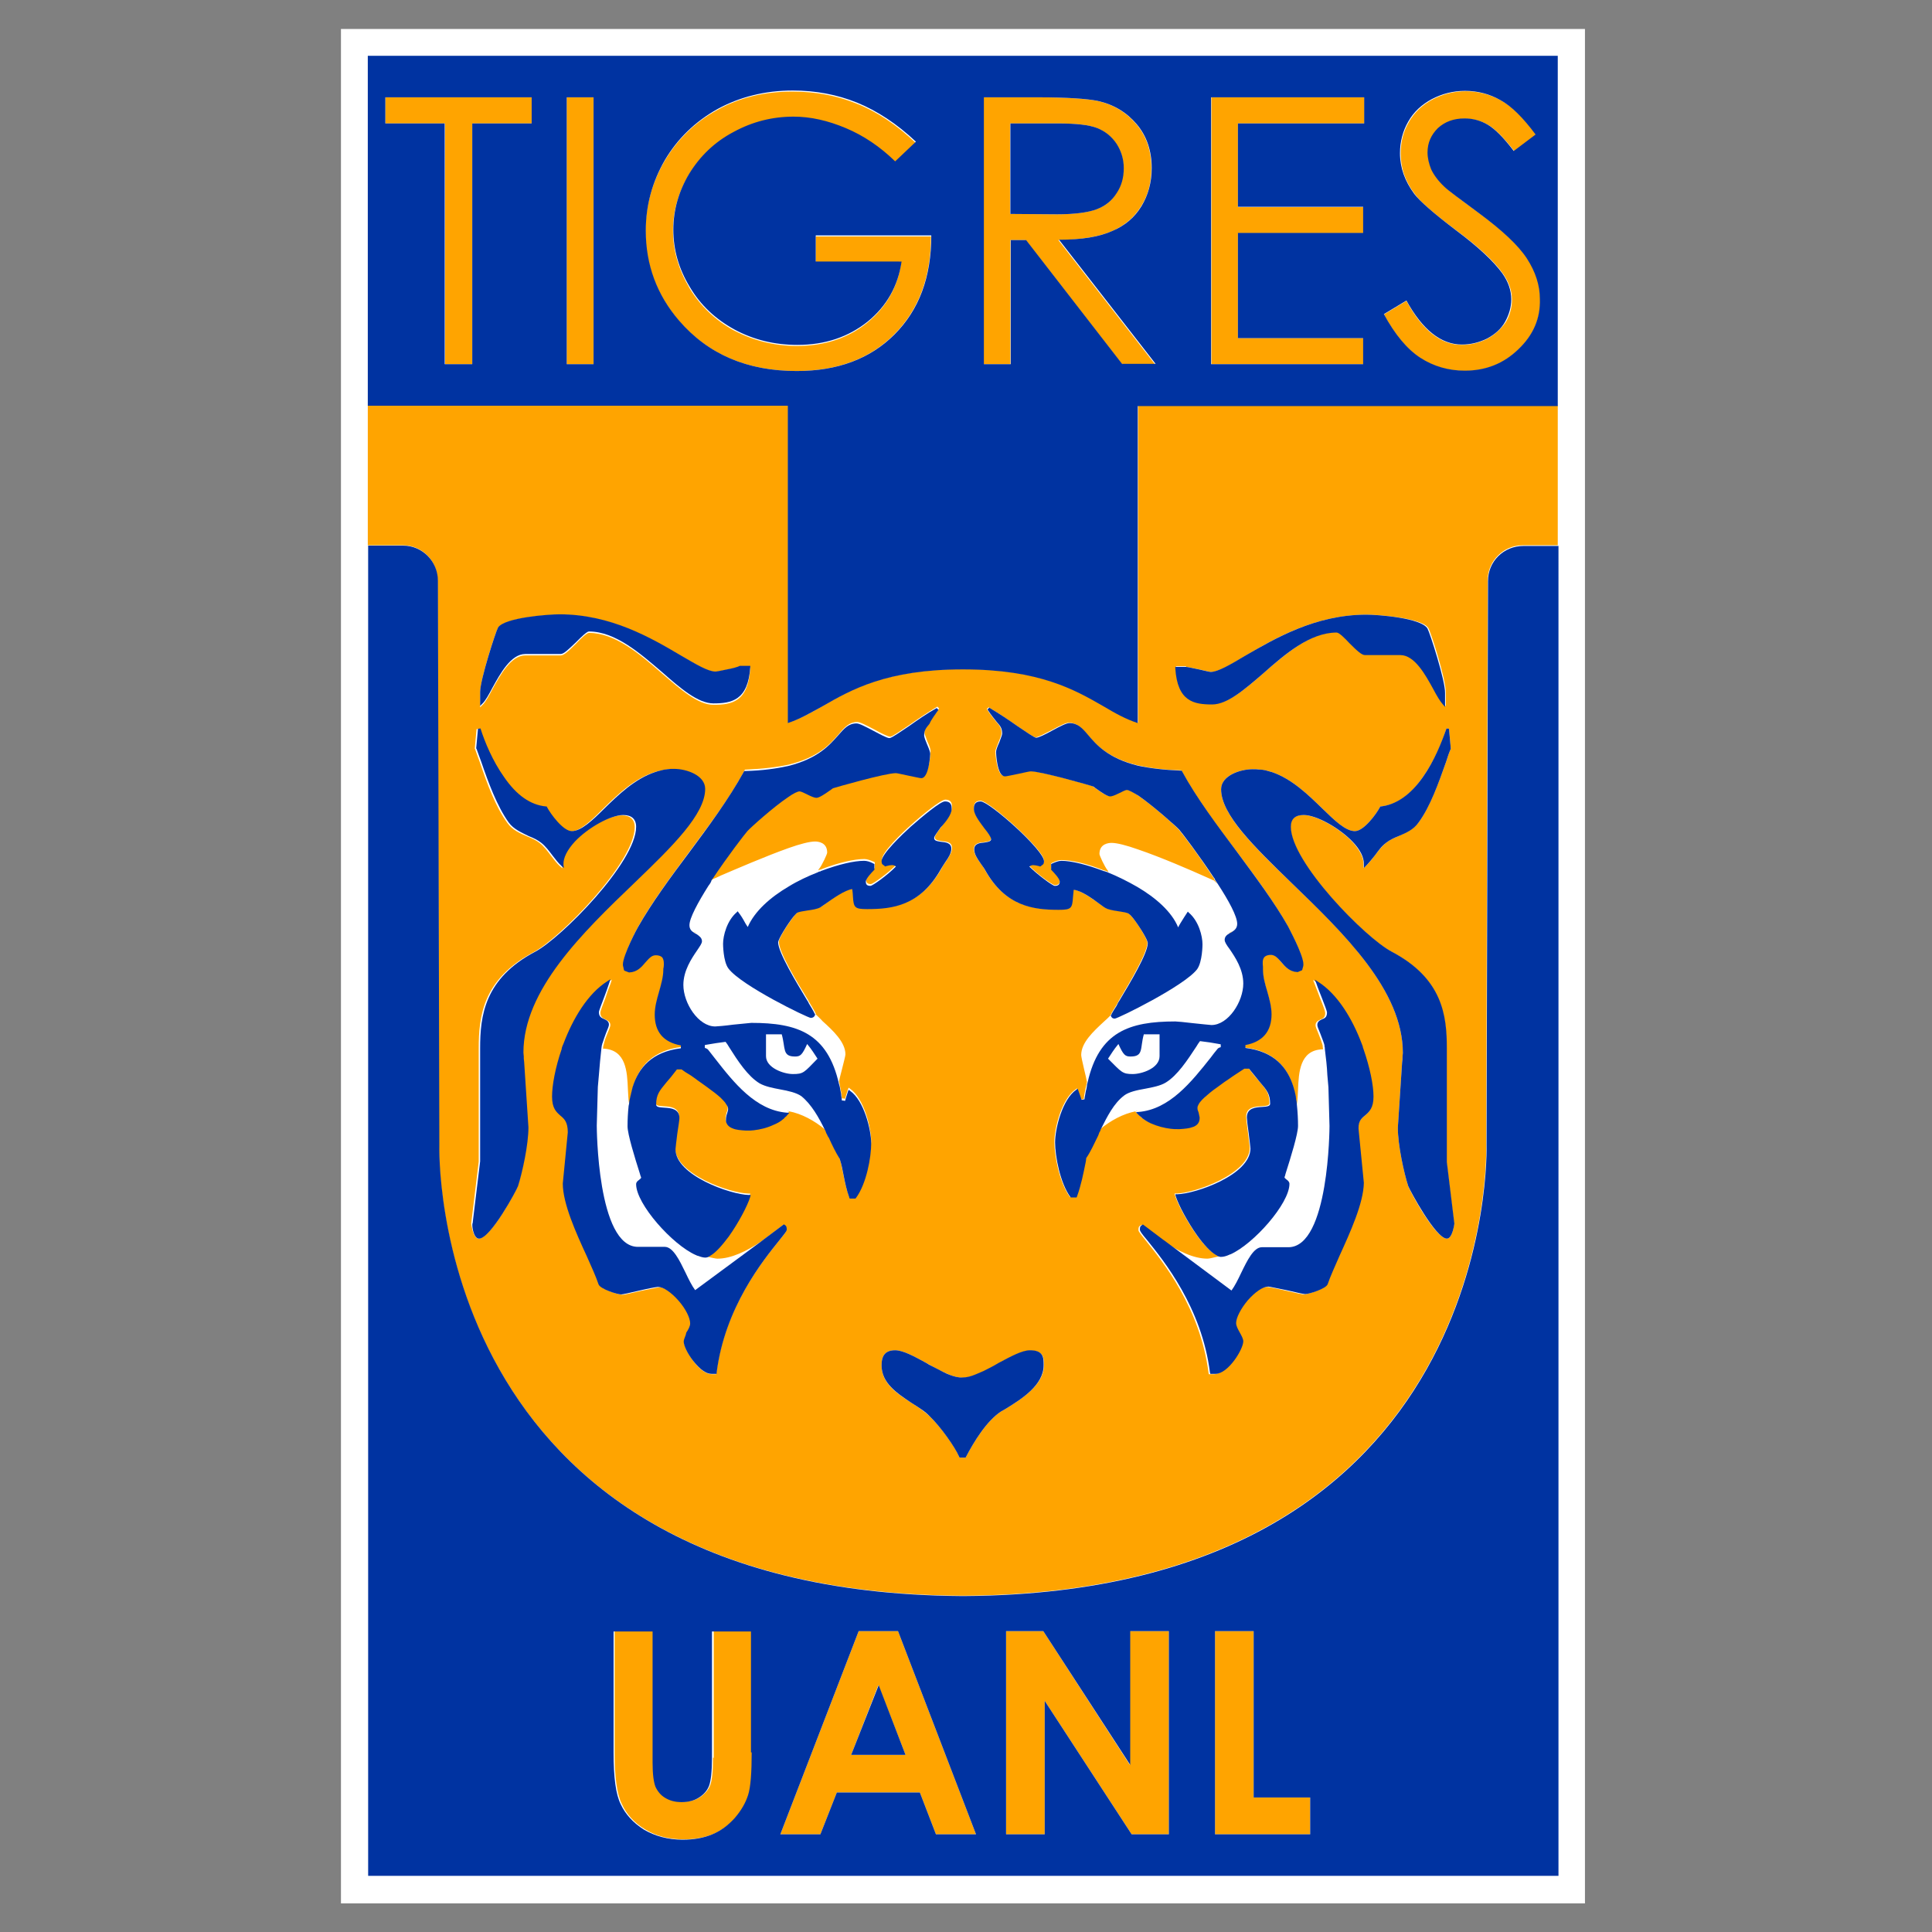 <?xml version="1.0" encoding="utf-8"?>
<!-- Generator: Adobe Illustrator 28.0.0, SVG Export Plug-In . SVG Version: 6.00 Build 0)  -->
<svg version="1.1" id="Layer_2" xmlns="http://www.w3.org/2000/svg" xmlns:xlink="http://www.w3.org/1999/xlink" x="0px" y="0px"
	 viewBox="0 0 540 540" style="enable-background:new 0 0 540 540;" xml:space="preserve">
<rect x="0" y="0" width="540" height="540" fill="#808080" stroke="none"/>
<style type="text/css">
	.st0{fill:#FFFFFF;}
	.st1{fill:#FFA400;}
	.st2{fill:#0033A1;}
</style>
<g>
	<rect x="95.3" y="8.1" class="st0" width="347.7" height="523.9"/>
	<g>
		<path class="st0" d="M224,306.1c-1.3-1-3.6-1.5-5.9-1.9c-2.1-0.4-4.2-0.8-5.8-1.7c-3.3-2-6.1-6.3-8.5-10.1c-0.3-0.5-0.6-1-1-1.5
			c-1.8,0.2-3.7,0.5-5.3,0.8l-0.5,0.1v0.8c0.5,0.1,0.8,0.3,1,0.6c0.6,0.7,1.2,1.5,1.8,2.3c5.4,6.8,11.5,14.5,20.1,15.2l0.3,0v-0.1
			l0.3,0.1c3.6,0.7,7.2,2.6,10.1,5.1C228.7,311.9,226.8,308.3,224,306.1z"/>
		<path class="st0" d="M338.6,295.4c0.6-0.8,1.2-1.5,1.8-2.3c0.2-0.3,0.6-0.5,1-0.6v-0.8l-0.5-0.1c-1.7-0.3-3.5-0.6-5.3-0.8
			c-0.4,0.5-0.7,1-1,1.5c-2.5,3.8-5.3,8.1-8.6,10.1c-1.5,0.9-3.7,1.3-5.7,1.7c-2.3,0.4-4.5,0.9-5.9,1.9c-2.8,2.2-4.7,5.8-6.6,9.6
			c2.9-2.5,6.4-4.3,10.1-5.1l0.3-0.1l0,0.1l0.2,0C327,309.9,333.2,302.2,338.6,295.4z"/>
		<path class="st0" d="M229.7,285.6c-0.6-0.6-1.3-1.3-1.9-1.9c-0.1,0.4-0.5,0.8-1.2,0.8c-0.8,0-19.4-9.1-23-13.8
			c-1.5-2-1.5-6.9-1.5-6.9c0-2.2,1-6.4,3.8-8.8l0.3-0.3l0.2,0.3c0.6,0.9,1.1,1.7,1.9,3c0.2,0.3,0.4,0.7,0.7,1.1
			c1.9-4.4,6.3-8.3,11.4-11.3c2.6-1.6,5.4-2.9,8.2-4c0-0.1,0-0.2,0.1-0.3l0.1-0.1c0.9-1.1,2.3-4.2,2.3-4.6c0-2.9-2.6-3.1-3.4-3.1
			c-1.5,0-4.2,0.7-7.3,1.8c-6.5,2.2-15,5.9-19,7.7c-1,0.4-1.7,0.8-2,0.9l-0.4,0.2c-0.2,0.2-0.6,0.5-1,1c-2.9,4.6-5.3,9-5.3,11
			c0,1.2,0.6,1.7,1.3,2.1c0.3,0.1,0.5,0.2,0.7,0.4c0.7,0.4,1.5,0.9,1.5,2c0,0.6-0.6,1.4-1.4,2.6c-1.5,2.2-3.8,5.6-3.8,9.6
			c0,5.1,4.2,11.6,8.9,11.6c0.4,0,2.8-0.3,5-0.5c2.4-0.3,4.7-0.5,5.1-0.5c12.9,0,21.3,2.9,24.5,17.1c0.1-0.6,0.4-1.9,0.9-3.8
			c0.4-1.7,0.9-3.5,0.9-3.9C236.1,291.5,232.7,288.4,229.7,285.6z"/>
		<path class="st0" d="M197.2,351c0,0-0.1,0-0.2,0c-0.7,0-1.5-0.2-2.4-0.6l-0.3-0.1l0.1,0c-6.5-2.9-16.7-14.3-16.7-19.8
			c0-0.6,0.5-1,0.8-1.2c0.4-0.3,0.5-0.4,0.6-0.7c0-0.1-0.2-0.4-0.3-0.9c-1.5-4.7-3.5-11.2-3.5-13.4c0-1.9,0.1-3.8,0.3-5.7l-0.1-0.5
			c-0.2-1.1-0.2-2.4-0.3-3.8c-0.2-4.9-0.5-11-6.7-11.3l-0.3,0c-0.4,2.4-0.6,4.9-0.7,7.4c-0.1,1.1-0.2,2.3-0.3,3.4l-0.3,10.8
			c0,0.3,0.1,33.9,11.5,33.9h7.5c2.3,0,4.1,3.7,5.8,7.2c0.9,1.9,1.8,3.7,2.7,4.9l18.7-13.8c-4.2,2.8-8.5,4.9-12.4,4.9
			C200.1,351.7,198.9,351.4,197.2,351z"/>
		<path class="st0" d="M328.4,285.6c0.4,0,2.7,0.3,5.1,0.5c2.2,0.3,4.6,0.5,5,0.5c4.7,0,8.9-6.5,8.9-11.6c0-4-2.3-7.4-3.8-9.6
			c-0.8-1.2-1.4-2-1.4-2.6c0-1,0.6-1.4,1.3-1.8c0.3-0.3,0.7-0.4,1-0.6c0.7-0.4,1.2-1,1.2-2.1c0-2-2.4-6.5-5.4-11.1
			c-0.4-0.4-0.7-0.7-0.9-0.9l-0.3-0.1c-0.3-0.1-1-0.4-2-0.9c-4-1.7-12.5-5.5-19-7.7c-3.1-1.1-5.8-1.8-7.3-1.8
			c-0.8,0-3.4,0.2-3.4,3.1c0,0.3,1.4,3.5,2.3,4.6l0.1,0.1c0,0.1,0.1,0.2,0.1,0.3c2.7,1.1,5.5,2.5,8.1,4c5.2,3,9.6,6.9,11.4,11.3
			c0.2-0.4,0.5-0.8,0.6-1.1c0.8-1.3,1.2-2.1,1.9-3l0.2-0.3l0.3,0.3c2.7,2.3,3.8,6.5,3.8,8.8c0,0,0,4.9-1.5,7
			c-3.6,4.7-22.2,13.8-23,13.8c-0.7,0-1-0.4-1.1-0.8c-0.6,0.6-1.2,1.2-1.9,1.8c-2.9,2.7-6.3,5.8-6.3,9.3c0,0.4,0.4,2.3,0.8,3.9
			c0.4,1.7,0.7,2.9,0.8,3.6C307.1,288.5,315.5,285.6,328.4,285.6z"/>
		<path class="st0" d="M371.1,303.9c-0.1-1.1-0.2-2.2-0.3-3.4c-0.1-2.4-0.4-4.9-0.7-7.3h-0.3c-6.2,0.4-6.5,6.4-6.7,11.3
			c-0.1,1.4-0.1,2.7-0.3,3.8l-0.1,0.5l0,0c0.2,1.9,0.3,3.8,0.3,5.7c0,2.2-2,8.7-3.5,13.4c-0.1,0.5-0.2,0.8-0.3,0.9
			c0,0.2,0.2,0.4,0.6,0.7c0.3,0.3,0.8,0.6,0.8,1.2c0,5.5-10,16.8-16.5,19.7l0.1,0.1l-0.4,0.1c-0.9,0.3-1.6,0.6-2.3,0.6l-0.2,0
			c-1.7,0.4-2.9,0.7-3.4,0.7c-3.9,0-8.2-2.2-12.5-5h0l18.8,14c0.9-1.2,1.8-3,2.7-4.9c1.7-3.5,3.5-7.2,5.8-7.2h7.4
			c11.4,0,11.5-33.6,11.5-33.9L371.1,303.9z"/>
		<path class="st0" d="M219,312.4c0.2-0.1,0.3-0.3,0.5-0.5C219.2,312.1,219.1,312.3,219,312.4C218.9,312.4,218.9,312.4,219,312.4z"
			/>
		<path class="st0" d="M319.3,312.4L319.3,312.4c-0.1-0.1-0.2-0.2-0.3-0.3C319.1,312.2,319.2,312.3,319.3,312.4z"/>
		<path class="st0" d="M228.6,295.9c-1-1.5-1.5-2.4-2.9-4.1c-1.4,3.1-1.9,3.5-3.4,3.5c-3.6,0-2.6-2.3-3.7-6.2c-1.3,0-2,0-4.3,0v6.1
			c-0.1,3.4,5,5,7.5,5C224.6,300.2,224.8,299.8,228.6,295.9z"/>
		<path class="st0" d="M316,295.3c-1.5,0-2-0.4-3.4-3.5c-1.4,1.7-1.9,2.6-2.9,4.1c3.8,3.9,4,4.3,6.9,4.3c2.5,0,7.5-1.7,7.5-5v-6.1
			c-2.4,0-3.1,0-4.4,0C318.6,293,319.7,295.3,316,295.3z"/>
	</g>
	<g>
		<path class="st1" d="M343.9,260.7c0.2-0.1,0.4-0.2,0.6-0.4c-0.3,0.1-0.7,0.3-1,0.6C343.7,260.9,343.8,260.8,343.9,260.7z"/>
		<path class="st1" d="M318.1,113.4v88.6c-3.4-1.1-6.4-2.8-9.6-4.7c-8-4.6-17.9-10.3-39.2-10.3h-0.1c-21.4,0-31.3,5.7-39.2,10.3
			c-3.3,1.9-6.3,3.6-9.7,4.7v-88.7H102.8v39.1h9.8c5.4,0,9.7,4.4,9.7,9.8l0.4,157.7c0,0-4,125.1,146,126.1h0.8
			c150-1,145.9-126.1,145.9-126.1l0.4-157.7c0-5.4,4.4-9.8,9.8-9.8h9.8v-39.1H318.1z M331.5,186.4L331.5,186.4
			c0.5,0,2.1,0.4,3.7,0.7c1.4,0.3,2.9,0.7,3.3,0.7c2.1,0,5.4-2,9.6-4.5c8.2-4.9,19.6-11.5,33.9-11.5c3.1,0,15.4,0.9,17.2,3.7
			c0.7,1,5,14.6,4.9,18v3.9l-0.6-0.7c-0.8-0.8-1.7-2.4-2.7-4.3c-2.3-4-5.3-9.5-9.2-9.5h-9.9c-1,0-2.2-1.3-4.3-3.3
			c-1.3-1.3-3-3-3.6-3c-7.3,0-14.4,6.1-20.5,11.4c-5.1,4.5-10,8.7-14.3,8.7c-5.1,0-9.7-0.8-10.3-10.1l0-0.4H331.5z M134.2,193.5
			c0-3.4,4.3-17,5-18c1.8-2.8,14-3.7,17.2-3.7c14.3,0,25.6,6.7,33.9,11.5c4.3,2.5,7.6,4.5,9.7,4.5c0.4,0,1.9-0.4,3.2-0.6
			c1.6-0.4,3.1-0.7,3.6-0.7h2.9l0,0.4c-0.6,9.3-5.2,10.1-10.3,10.1c-4.3,0-9.2-4.3-14.3-8.7c-6.2-5.4-13.1-11.4-20.5-11.4
			c-0.6,0-2.3,1.6-3.6,3c-2.1,2.1-3.4,3.3-4.3,3.3h-9.9c-4,0-7,5.5-9.2,9.5c-1,1.9-1.8,3.4-2.7,4.3l-0.7,0.7V193.5z M144.7,331.5
			c-0.3,1.1-7.6,14.7-10.9,14.7c-1.6,0-2.1-4.2-2.1-4.2l2.1-17.3l0-31.6c0-9.2,1.2-19.5,15.4-27c7.2-3.8,28.2-25,28.2-34.9
			c0-2.2-1.3-3.3-3.6-3.3c-3.5,0-9.8,3.5-13.5,7.4c-2.2,2.3-3.3,4.5-3.2,6.5l0.1,0.9l-0.7-0.6c-0.9-0.8-1.6-1.8-2.4-2.8
			c-1-1.3-2-2.7-3.3-3.7c-0.9-0.7-2.1-1.3-3.4-1.8c-2.1-0.9-4.2-1.8-5.6-3.8c-3.3-4.5-5.7-11.1-7.7-17c-0.5-1.3-0.9-2.5-1.3-3.6
			l-0.1-0.1l0-0.1l0.5-5.4l0.7-0.1c1.2,3.7,3.4,9.1,6.6,13.6c3.5,5,7.5,7.7,11.7,8.2h0.2l0.1,0.2c1,1.9,4.5,6.7,6.9,6.7
			c2.7,0,5.7-2.9,9.1-6.3c3.9-3.8,8.5-8.3,14.2-10.2c0.6-0.2,1.2-0.4,1.8-0.5c0.5-0.1,1-0.2,1.6-0.3c0.6-0.1,1.3-0.1,1.9-0.1
			c3.5,0,8.7,1.8,8.7,5.6c0,7.1-9.1,16-19.7,26.2c-14.6,14.1-31.1,30-31.1,47.5l0.1,1.1l0,0.6l0.1,0.9l1.2,18.3
			C147.6,319.9,145.9,327.7,144.7,331.5z M239.1,334.5l-0.1,0.1h-1.6l-0.1-0.2c-0.8-2.2-1.2-4.2-1.6-6.2c-0.3-1.6-0.6-3.1-1.1-4.7
			c-1.2-1.9-2.2-4-3.1-6c-0.1,0-0.1-0.1-0.1-0.1c-0.1-0.3-0.3-0.5-0.4-0.8c0-0.1-0.1-0.2-0.2-0.4c-0.1-0.2-0.2-0.3-0.2-0.5
			c-3-2.5-6.5-4.4-10.1-5.1l-0.3-0.1v0.1l0.4,0.1l-0.5,0.5c-0.2,0.2-0.4,0.4-0.7,0.7c-0.1,0.2-0.3,0.3-0.5,0.5c0,0,0,0-0.1,0
			c-0.9,0.6-1.8,1.2-2.7,1.6c-1.8,0.8-3.8,1.3-5.4,1.5c-0.7,0.1-1.3,0.1-1.8,0.1c-0.2,0-0.4,0-0.5,0c-1.5-0.1-2.7-0.3-3.7-0.6
			c0,0,0,0,0,0c-1.1-0.4-1.7-1.1-1.9-2c0-0.2,0-0.4,0-0.5c0-0.5,0.2-1.1,0.3-1.6c0.2-0.4,0.3-0.9,0.3-1.2c0-0.1,0-0.1,0-0.2
			c0-0.3-0.2-0.7-0.5-1.2c-0.3-0.6-0.9-1.2-1.6-1.9c-1-0.9-2.3-1.9-3.7-2.9c-0.9-0.7-1.9-1.4-2.8-2c-0.7-0.4-1.3-0.9-1.8-1.3
			c-1.1-0.7-2-1.3-2.6-1.7h-1.3c-1.2,1.5-2.2,2.7-3,3.7c-2,2.3-2.8,3.4-2.8,6.1c0,0.7,0.7,0.8,2.3,0.9c1.7,0.1,4.2,0.3,4.2,2.9
			c0,0.5-0.3,2.4-0.6,4.4c-0.2,1.8-0.5,3.9-0.5,4.3c0,7.4,15.4,12.7,20.5,12.8h0.5l-0.1,0.5c-0.8,2.6-3.3,7.3-6,11.1
			c-1.8,2.4-3.6,4.5-5.2,5.4c-0.2,0.1-0.4,0.2-0.5,0.3c-0.3,0.1-0.5,0.1-0.8,0.2c1.7,0.4,2.9,0.7,3.4,0.7c3.9,0,8.2-2.1,12.4-4.9
			l0.1-0.1l6-4.5l0.1,0.1l0.2,0.1c0.5,0.3,0.5,0.5,0.5,1.3c0,0.4-0.5,1.1-2.1,3c-4.5,5.6-15.2,18.7-17.5,37l0,0.3H199
			c-2.1,0-4.2-2.3-5.2-3.7c-1.5-2-2.6-4.2-2.6-5.3c0-0.7,0.5-1.6,1-2.5c0.5-0.9,1.1-1.8,1.1-2.6c0-1.5-1.3-4-3.2-6.3
			c-2.1-2.4-4.3-3.9-5.8-3.9c-0.4,0-3,0.6-5.1,1c-3,0.7-4.8,1.1-5.2,1.1c-1.1,0-5.8-1.5-6.3-2.8c-0.7-2.1-2-4.9-3.3-7.9
			c-3-6.6-6.7-14.7-6.7-20.3l1.4-14.3c0-2.9-1-3.8-2.1-4.7c-1.1-1-2.3-2.1-2.3-5.3c0-3.2,0.9-8.1,2.7-13.3c0.1-0.1,0.1-0.3,0.1-0.5
			c0.1-0.3,0.3-0.6,0.4-1c2.6-6.9,6.7-13.9,12.2-17.4l0.9-0.6l-0.3,1c-0.6,1.5-1.1,2.9-1.5,4.2c-0.7,1.8-1.4,3.6-1.4,4
			c0,1.3,0.7,1.6,1.4,1.9c0.5,0.3,1.4,0.6,1.4,1.6c0,0.4-0.3,1.1-0.8,2.3c-0.4,0.9-0.8,2-1,2.9c0,0.1-0.1,0.3-0.1,0.4
			c0,0.1,0,0.2-0.1,0.2c0,0,0,0.1,0,0.1c0,0.2,0,0.5-0.1,0.7l0.3,0c6.2,0.4,6.5,6.4,6.7,11.3c0.1,1.4,0.1,2.7,0.3,3.8l0.1,0.5
			c0-0.4,0.1-0.9,0.2-1.3c0.1-0.5,0.2-0.9,0.3-1.4c0.2-0.8,0.4-1.6,0.6-2.5c1.7-5.5,5.5-9.9,13.5-10.9v-0.8
			c-4.8-0.9-7.3-3.8-7.3-8.6c0-2.1,0.6-4.3,1.2-6.4c0.6-2,1.2-4.1,1.2-6.2c0-0.2,0-0.4,0.1-0.7c0-0.9,0.1-2-0.4-2.7
			c-0.4-0.4-1-0.6-1.8-0.6c-1.2,0-2,1-2.9,2c-1.1,1.3-2.3,2.7-4.5,2.8h-0.1l-1.3-0.5l-0.1-0.2c0-0.2-0.1-0.3-0.1-0.4
			c-0.1-0.3-0.2-0.6-0.2-1.1c0-2.7,4.2-10.5,4.3-10.6c3.8-6.7,9.1-13.8,14.2-20.7c5.6-7.5,11.4-15.2,15.3-22.6l0.1-0.2h0.2
			c4.9-0.2,8.9-0.7,12.1-1.4c8.4-2.1,11.6-5.8,14-8.6c1.6-1.9,2.9-3.3,5.1-3.3c0.8,0,2.3,0.8,4.8,2.1c1.8,1,3.8,2,4.4,2
			c0.6,0,3-1.7,5.4-3.3c2.4-1.7,5.1-3.5,7.8-5.1l0.5,0.5c-1.1,1.7-2,2.7-2.6,3.5c-1.1,1.2-1.5,1.8-1.5,3.3c0,0.4,0.5,1.5,0.8,2.4
			c0.6,1.3,0.9,2.2,0.9,2.7c0,0-0.2,6.8-2.5,6.8c-0.4,0-1.7-0.3-3.6-0.7c-1.5-0.3-3.1-0.7-3.5-0.7c-2.9,0-16.9,4-17.5,4.2
			c-0.1,0.1-0.3,0.2-0.6,0.4c-1.6,1.2-3.3,2.3-4.1,2.3c-0.5,0-1.3-0.3-2.5-0.9c-0.8-0.4-1.8-0.9-2.2-0.9c-0.6,0-1.8,0.7-3.2,1.6
			c-4.2,2.9-10.7,8.7-11.4,9.5c-0.8,0.9-5.5,7.1-9.7,13.3c-0.1,0.2-0.2,0.4-0.4,0.6c0,0,0,0,0,0.1c-0.3,0.4-0.6,0.9-0.8,1.3
			c0.4-0.4,0.8-0.8,1-1l0.4-0.2c0.3-0.1,1-0.4,2-0.9c4-1.7,12.5-5.4,19-7.7c3.1-1.1,5.8-1.8,7.3-1.8c0.8,0,3.4,0.2,3.4,3.1
			c0,0.4-1.4,3.5-2.3,4.6l-0.1,0.1c0,0.1-0.1,0.2-0.1,0.3c0.1-0.1,0.3-0.2,0.4-0.2c0.1,0,0.3-0.1,0.4-0.1c0.1,0,0.1,0,0.2-0.1
			c4.7-1.8,9.1-2.8,11.9-2.8c0.7,0,1.6,0.3,2.7,0.8l0.2,0.1v1.6l-0.1,0.1c-0.7,0.6-2.3,2.4-2.3,3.2c0,0.8,0.4,1.2,1.3,1.2
			c0.6,0,5-3.2,7.1-5.4c-0.4-0.3-0.7-0.4-1.1-0.4c-0.4,0-0.9,0.1-1.7,0.3l-0.2,0.1l-0.1-0.1c-0.1-0.1-0.2-0.1-0.2-0.2
			c-0.4-0.2-0.7-0.4-0.7-1.2c0-2,5.6-7.4,8.1-9.6c3.2-2.9,8.4-7.1,9.6-7.1c1.9,0,1.9,1.4,1.9,2.1c0,1.6-1.6,3.6-3,5.5
			c-0.8,1.1-1.8,2.4-1.8,2.9c0,0.7,0.6,0.9,2,1.1c1.3,0.1,2.8,0.3,2.8,1.9c0,1.3-0.9,2.5-1.7,3.8c-0.4,0.6-0.9,1.2-1.2,1.9
			c-5.8,10.3-13.6,11.2-20.6,11.2c-3.5,0-3.8-0.4-4-3.5c-0.1-0.6-0.2-1.3-0.2-2.1c-2,0.2-5.3,2.5-7.3,4c-0.7,0.5-1.2,0.9-1.6,1.1
			c-0.9,0.5-2.3,0.7-3.7,0.9c-1.1,0.2-2.3,0.3-2.9,0.7c-0.2,0.2-0.6,0.5-1,1.1c-1.6,2-4.2,6.1-4.2,7.1c0,2.9,5,11.2,8.1,16.2
			c0.2,0.3,0.3,0.6,0.5,0.9c0.6,1,1.1,1.8,1.4,2.4c0.1,0.1,0.2,0.3,0.2,0.4c0,0,0,0.1,0.1,0.1l0,0.1l0,0.1c0,0,0,0.1,0,0.1
			c0.6,0.6,1.3,1.2,1.9,1.9c3,2.7,6.4,5.9,6.4,9.3c0,0.4-0.5,2.3-0.9,3.9c-0.5,1.9-0.8,3.1-0.9,3.8c0.1,0.2,0.2,0.5,0.2,0.7
			c0.1,0.7,0.3,1.4,0.4,2.1c0.1,0.6,0.2,1.2,0.2,1.8l0.3,0l0.6,0.1c0.2-0.7,0.4-1.4,0.8-2.6l0.2-0.5l0.4,0.3
			c3.9,2.7,5.9,10.9,5.9,14.7C243.4,323,242,330.5,239.1,334.5z M281.2,393.7c-0.5,0.3-1,0.6-1.4,0.8c-4.1,2.7-7.6,8.5-9.8,12.7
			l-0.1,0.2h-1.7l-0.1-0.2c-1.1-2.8-5.2-8.4-8.2-11.3c-1.4-1.3-3.1-2.5-5-3.7c-4.2-2.7-8.5-5.5-8.5-10.6c0-2.9,1.2-4.2,3.8-4.2
			c2.2,0,5.3,1.7,8.6,3.5c0.6,0.3,1.1,0.6,1.8,1c1,0.6,2.1,1.1,3.1,1.6c0.6,0.3,1.2,0.5,1.8,0.8c1.3,0.5,2.6,0.8,3.7,0.8
			c1.1,0,2.3-0.3,3.7-0.9c0.7-0.3,1.4-0.6,2.1-0.9c1.3-0.7,2.7-1.4,4.1-2.2l0,0c3.4-1.9,6.6-3.6,8.9-3.6c3.8,0,3.8,2.1,3.8,4.2
			C291.7,387.2,285.4,391.1,281.2,393.7z M381.5,311.8c-1.1,0.9-2.1,1.8-2.1,4.7l1.4,14.2c0,5.6-3.8,13.8-6.8,20.4
			c-1.3,2.9-2.6,5.8-3.3,7.9c-0.4,1.3-5.2,2.8-6.3,2.8c-0.4,0-2.2-0.4-5.2-1.1c-2.1-0.5-4.7-1-5.1-1c-1.6,0-3.7,1.5-5.8,3.9
			c-1.9,2.3-3.2,4.8-3.2,6.3c0,0.8,0.5,1.7,1,2.6c0.5,0.9,1,1.7,1,2.5c0,2.2-4.2,9.1-7.8,9.1h-1.4l-0.1-0.3
			c-2.3-18.3-13-31.4-17.5-37c-1.6-2-2.1-2.6-2.1-3c0-0.8,0.1-1,0.6-1.3l0.2-0.1l0-0.1l5.7,4.3l0.3,0.2h0c4.3,2.9,8.6,5,12.5,5
			c0.5,0,1.7-0.3,3.4-0.7c-0.2,0-0.5-0.1-0.7-0.2c-0.2-0.1-0.3-0.1-0.5-0.3c-1.6-0.9-3.5-3-5.3-5.5c-2.7-3.8-5.2-8.5-6-11l-0.1-0.5
			h0.5c5.1-0.1,20.5-5.5,20.5-12.8c0-0.4-0.3-2.5-0.5-4.3c-0.3-2-0.5-3.9-0.5-4.4c0-2.6,2.4-2.8,4.2-2.9c1.6-0.1,2.3-0.2,2.3-0.9
			c0-2.7-0.9-3.8-2.9-6.1c-0.8-0.9-1.8-2.1-3-3.7h-1.3c-0.5,0.4-1.4,1-2.6,1.7c-0.4,0.3-1,0.7-1.6,1.1c-0.9,0.6-1.8,1.3-2.7,1.9
			c-1.3,0.9-2.5,1.8-3.5,2.7c-1.1,1-2,1.9-2.4,2.6c-0.2,0.3-0.3,0.6-0.3,0.9c0,0.1,0,0.2,0,0.3c0,0.3,0.2,0.7,0.3,1
			c0.1,0.5,0.3,0.9,0.3,1.4c0,0.1,0,0.2,0,0.2c0,1.1-0.5,1.9-1.6,2.4c-0.1,0-0.2,0.1-0.3,0.1c-1,0.4-2.2,0.6-3.7,0.6
			c-0.2,0-0.4,0-0.6,0c-0.5,0-1.2-0.1-1.9-0.1c-1.7-0.2-3.6-0.7-5.5-1.5c-0.9-0.4-1.8-0.9-2.5-1.5h0c-0.1-0.1-0.2-0.2-0.3-0.3
			c-0.3-0.3-0.6-0.5-0.9-0.8l-0.5-0.5l0.5-0.1l0-0.1l-0.3,0.1c-3.6,0.7-7.1,2.6-10.1,5.1c-0.1,0.1-0.1,0.3-0.2,0.5
			c-0.1,0.1-0.1,0.2-0.2,0.4c0,0.1-0.1,0.2-0.1,0.3c-0.2,0.2-0.2,0.4-0.3,0.7c-1,2-2,4.1-3.2,6c-0.1,0.4-0.2,0.9-0.2,1.4
			c-0.6,3-1.2,6.1-2.4,9.4l-0.1,0.2h-1.6l-0.1-0.1c-2.9-4-4.3-11.5-4.3-15.3c0-3.8,2-12,5.9-14.7l0.4-0.3l0.2,0.5
			c0.4,1.2,0.7,1.9,0.9,2.6l0.6-0.1l0.2,0c0.1-0.8,0.2-1.6,0.4-2.4c0.1-0.5,0.2-0.9,0.3-1.4c0.1-0.3,0.1-0.6,0.2-1
			c-0.1-0.7-0.4-1.9-0.8-3.6c-0.4-1.7-0.8-3.5-0.8-3.9c0-3.5,3.4-6.6,6.3-9.3c0.7-0.6,1.3-1.2,1.9-1.8c0,0,0-0.1,0-0.1l0-0.1
			l0.1-0.1c0,0,0,0,0.1-0.1c0-0.1,0.1-0.2,0.1-0.3c0.3-0.5,0.7-1.2,1.3-2.1c0.2-0.4,0.5-0.8,0.7-1.3c3-5,8-13.4,8-16.2
			c0-0.9-2.5-5.1-4.2-7.1c-0.5-0.5-0.8-0.9-1.1-1.1c-0.6-0.4-1.7-0.5-2.9-0.7c-1.3-0.2-2.7-0.4-3.6-0.9c-0.4-0.2-0.9-0.6-1.6-1.1
			c-2-1.4-5.2-3.7-7.3-4c-0.1,0.8-0.2,1.5-0.2,2.1c-0.3,3.1-0.5,3.5-4,3.5c-7,0-14.9-0.9-20.6-11.2c-0.4-0.7-0.8-1.3-1.3-1.9
			c-0.9-1.3-1.7-2.5-1.7-3.8c0-1.6,1.6-1.8,2.8-1.9c1.3-0.2,2-0.3,2-1.1c0-0.5-1-1.7-1.8-2.9c-1.4-1.8-3-3.9-3-5.5
			c0-0.7,0-2.1,1.9-2.1c2.3,0,17.7,13.7,17.7,16.7c0,0.8-0.3,1-0.7,1.2c-0.1,0.1-0.2,0.1-0.2,0.2l-0.2,0.1l-0.2-0.1
			c-0.8-0.2-1.3-0.3-1.7-0.3c-0.4,0-0.8,0.1-1.1,0.4c2.2,2.3,6.5,5.4,7.1,5.4c1,0,1.4-0.4,1.4-1.2c0-0.8-1.7-2.5-2.3-3.2l-0.1-0.1
			v-1.6l0.2-0.1c1.2-0.6,2-0.8,2.7-0.8c2.8,0,7.2,1,11.9,2.9l0.1,0c0.2,0.1,0.4,0.1,0.6,0.2c0.2,0.1,0.3,0.1,0.5,0.2
			c-0.1-0.1-0.1-0.2-0.1-0.3l-0.1-0.1c-0.9-1.1-2.3-4.2-2.3-4.6c0-2.9,2.6-3.1,3.4-3.1c1.5,0,4.2,0.7,7.3,1.8c6.5,2.2,15,5.9,19,7.7
			c1,0.4,1.7,0.8,2,0.9l0.3,0.1c0.2,0.2,0.5,0.5,0.9,0.9c-0.3-0.4-0.5-0.8-0.8-1.2c0,0,0-0.1,0-0.1c-0.1-0.2-0.2-0.4-0.4-0.6
			c-4.1-6.3-8.8-12.4-9.6-13.3c-0.8-0.9-7.2-6.7-11.4-9.5c-1.4-1-2.6-1.6-3.3-1.6c-0.4,0-1.3,0.5-2.1,0.9c-1.2,0.6-2,0.9-2.5,0.9
			c-0.8,0-2.4-1.1-4.1-2.3c-0.3-0.2-0.5-0.4-0.7-0.5c-0.5-0.2-14.5-4.2-17.4-4.2c-0.4,0-2.1,0.4-3.5,0.7c-2,0.4-3.3,0.7-3.7,0.7
			c-2.2,0-2.5-6.8-2.5-6.8c0-0.5,0.4-1.3,0.9-2.7c0.4-0.9,0.8-2,0.8-2.4c0-1.5-0.4-2.1-1.5-3.3c-0.6-0.8-1.5-1.8-2.6-3.5l0.5-0.5
			c2.6,1.5,5.4,3.4,7.8,5.1c2.4,1.6,4.8,3.3,5.3,3.3c0.7,0,2.7-1.1,4.5-2c2.4-1.3,4-2.1,4.8-2.1c2.3,0,3.6,1.5,5.2,3.3
			c2.3,2.7,5.6,6.5,14,8.6c3.2,0.7,7.1,1.3,12.1,1.4h0.2l0.1,0.2c3.9,7.3,9.7,15.1,15.4,22.6c5.1,6.8,10.4,14,14.2,20.7
			c0,0.1,4.3,7.9,4.3,10.6c0,0.5-0.2,0.8-0.2,1.1c0,0.1-0.1,0.3-0.1,0.4l-0.1,0.2l-1.2,0.5h-0.1c-2.2-0.1-3.4-1.5-4.5-2.8
			c-0.9-1.1-1.7-2-2.9-2c-0.8,0-1.4,0.2-1.8,0.6c-0.6,0.7-0.5,1.8-0.4,2.7c0,0.3,0,0.5,0,0.7c0,2,0.6,4.1,1.2,6.2
			c0.6,2.1,1.2,4.2,1.2,6.4c0,4.8-2.4,7.7-7.3,8.6l0,0.8c8,1,11.7,5.4,13.4,10.8c0.3,0.9,0.5,1.9,0.7,2.8c0.1,0.5,0.2,0.9,0.2,1.4
			c0,0.4,0.1,0.7,0.1,1.1l0,0l0.1-0.5c0.2-1.1,0.2-2.4,0.3-3.8c0.2-4.9,0.5-11,6.7-11.3h0.3c0-0.3-0.1-0.5-0.1-0.7c0,0,0,0,0-0.1
			c0-0.1,0-0.1,0-0.2c0-0.1-0.1-0.3-0.1-0.4c-0.3-1-0.7-2-1.1-3c-0.5-1.2-0.8-1.9-0.8-2.3c0-1,0.7-1.3,1.3-1.6
			c0.8-0.3,1.4-0.6,1.4-1.9c0-0.4-0.6-2.1-1.4-4c-0.5-1.3-1-2.7-1.6-4.2l-0.4-1l0.9,0.6c5.4,3.5,9.6,10.4,12.2,17.3
			c0.1,0.3,0.2,0.5,0.3,0.8c0,0.2,0.1,0.4,0.2,0.7c1.8,5.2,2.8,10.2,2.8,13.3C383.9,309.7,382.7,310.8,381.5,311.8z M404.4,346.2
			c-3.2,0-10.5-13.5-10.8-14.7c-1.2-3.8-2.9-11.5-2.9-16.3l1.2-18.3l0.1-0.8l0-0.6l0.1-1.2c0-17.5-16.5-33.5-31.1-47.5
			c-10.6-10.2-19.7-19.1-19.7-26.2c0-3.8,5.2-5.6,8.8-5.6c0.7,0,1.4,0,2,0.1c0.5,0.1,1,0.1,1.6,0.2c0.6,0.2,1.3,0.3,1.8,0.5
			c5.6,1.9,10.2,6.4,14.1,10.2c3.5,3.4,6.5,6.3,9.1,6.3c2.5,0,6-4.8,7-6.7l0.1-0.2h0.2c4.2-0.4,8.2-3.1,11.7-8.2
			c3.2-4.5,5.4-9.8,6.6-13.6l0.7,0.1l0.5,5.5v0.1c-0.5,1.1-0.9,2.3-1.3,3.6c-2.1,5.8-4.4,12.4-7.7,17c-1.4,1.9-3.6,2.8-5.6,3.8
			c-1.3,0.5-2.5,1.1-3.4,1.8c-1.3,1-2.3,2.4-3.3,3.7c-0.8,1-1.5,2-2.4,2.8l-0.7,0.6l0-0.9c0.1-1.9-1-4.1-3.2-6.5
			c-3.8-3.9-10.1-7.4-13.6-7.4c-2.4,0-3.6,1.1-3.6,3.3c0,9.9,20.9,31.1,28.2,34.9c14.2,7.5,15.4,17.9,15.4,27v31.7l2.1,17.2
			C406.5,342,406,346.2,404.4,346.2z"/>
		<path class="st1" d="M194.4,260.7c0.1,0,0.1,0.1,0.2,0.1c-0.2-0.2-0.4-0.3-0.7-0.4C194,260.5,194.2,260.6,194.4,260.7z"/>
		<polygon class="st1" points="124.4,101.8 132,101.8 132,34.5 148.6,34.5 148.6,27.2 107.7,27.2 107.7,34.5 124.4,34.5 		"/>
		<rect x="158.4" y="27.2" class="st1" width="7.5" height="74.6"/>
		<path class="st1" d="M189.7,89.6c8.1,9.4,19.1,14.1,32.9,14.1c11.4,0,20.5-3.4,27.3-10.2c6.8-6.8,10.3-15.9,10.3-27.4H228v7.3
			h23.9c-1,6.9-4.2,12.5-9.5,16.8c-5.3,4.3-11.9,6.5-19.6,6.5c-6.4,0-12.2-1.5-17.6-4.3c-5.3-2.9-9.5-6.9-12.5-11.9
			c-3-5.1-4.6-10.4-4.6-16c0-5.5,1.5-10.7,4.4-15.6c2.9-4.9,7.1-8.8,12.4-11.7c5.3-2.9,10.9-4.3,16.8-4.3c4.7,0,9.6,1.1,14.6,3.2
			c5,2.1,9.6,5.2,13.8,9.3l5.8-5.5c-5.3-5-10.8-8.7-16.4-10.9c-5.6-2.3-11.6-3.4-18-3.4c-7.9,0-14.9,1.7-21.1,5.2
			c-6.2,3.4-11.1,8.2-14.7,14.3c-3.5,6.1-5.3,12.6-5.3,19.7C180.4,74,183.5,82.3,189.7,89.6z"/>
		<path class="st1" d="M318.9,57.7c2-3.1,2.9-6.6,2.9-10.7c0-4.9-1.4-9-4.2-12.3c-2.8-3.3-6.4-5.5-10.9-6.5c-3-0.6-8.6-1-16.9-1
			h-14.9v74.6h7.5V67.1h4.3l26.9,34.7h9.2l-27-34.7c6.3-0.1,11.2-0.9,14.8-2.4C314.3,63.1,317,60.8,318.9,57.7z M306.4,58.5
			c-2.4,0.9-6.1,1.4-11.1,1.4l-13-0.1V34.5h13.3c5.1,0,8.8,0.4,11,1.3c2.2,0.9,4,2.3,5.4,4.4c1.4,2,2,4.3,2,6.8c0,2.6-0.7,4.9-2,7
			C310.8,56.1,308.9,57.6,306.4,58.5z"/>
		<polygon class="st1" points="381.4,34.5 381.4,27.2 338.6,27.2 338.6,101.8 381.1,101.8 381.1,94.5 346,94.5 346,65.2 381.1,65.2 
			381.1,57.9 346,57.9 346,34.5 		"/>
		<path class="st1" d="M415.7,94.7c-2.2,1.1-4.6,1.7-7.1,1.7c-5.9,0-11.1-4.1-15.5-12.3l-6.3,3.8c3.1,5.7,6.5,9.8,10.2,12.2
			c3.7,2.4,7.8,3.6,12.4,3.6c5.9,0,10.9-2,15-6c4.2-4,6.2-8.7,6.2-14.1c0-3.7-1.2-7.5-3.6-11.2c-2.4-3.7-6.9-8-13.4-12.7
			c-5.5-4-8.7-6.5-9.7-7.4c-1.8-1.8-3-3.4-3.7-4.9c-0.7-1.5-1-3.1-1-4.7c0-2.7,1-4.9,2.9-6.8c1.9-1.8,4.4-2.7,7.5-2.7
			c2.3,0,4.5,0.6,6.5,1.8c2,1.2,4.4,3.7,7.2,7.3l6.1-4.6c-3.4-4.7-6.7-7.9-9.8-9.6c-3.1-1.7-6.4-2.6-9.9-2.6c-3.3,0-6.4,0.8-9.3,2.3
			c-2.8,1.5-5.1,3.6-6.6,6.3c-1.6,2.7-2.3,5.6-2.3,8.8c0,4.1,1.3,7.9,4,11.4c1.5,2.1,5.4,5.5,11.7,10.2c6.2,4.6,10.5,8.6,12.9,12
			c1.7,2.4,2.5,4.8,2.5,7.3c0,2.2-0.6,4.3-1.7,6.2C419.6,91.9,417.9,93.5,415.7,94.7z"/>
		<path class="st1" d="M343.6,350.5l0.4-0.1l-0.1-0.1C343.8,350.4,343.7,350.4,343.6,350.5z"/>
		<path class="st1" d="M194.4,350.4L194.4,350.4l0.2,0.1C194.6,350.4,194.5,350.4,194.4,350.4z"/>
		<path class="st1" d="M199.3,491.3c0,3.8-0.3,6.4-0.8,7.7c-0.5,1.3-1.5,2.4-2.8,3.3c-1.4,0.9-3,1.3-4.9,1.3c-1.8,0-3.4-0.4-4.6-1.2
			c-1.2-0.8-2.1-1.8-2.7-3.1c-0.6-1.3-0.8-3.5-0.8-6.7v-36.7h-10.9v33.9c0,6.8,0.6,11.6,2,14.4c1.3,2.9,3.5,5.3,6.5,7.1
			c3.1,1.9,6.7,2.8,10.8,2.8c3.2,0,5.9-0.5,8.3-1.5c2.3-1,4.4-2.5,6.3-4.6c1.8-2,3-4.2,3.7-6.4c0.6-2.2,1-6.2,1-11.9v-33.9h-10.9
			V491.3z"/>
		<path class="st1" d="M240,455.9l-21.9,56.8h11.2l4.6-11.7h23.2l4.5,11.7h11.2L251,455.9H240z M237.9,490.5l7.6-19.5l7.6,19.5
			H237.9z"/>
		<polygon class="st1" points="315.8,493.3 291.6,455.9 281.2,455.9 281.2,512.7 292,512.7 292,475.4 316.3,512.7 326.7,512.7 
			326.7,455.9 315.8,455.9 		"/>
		<polygon class="st1" points="350.4,455.9 339.6,455.9 339.6,512.7 366.2,512.7 366.2,502.4 350.4,502.4 		"/>
	</g>
	<g>
		<path class="st2" d="M312.1,54c1.4-2.1,2-4.4,2-7c0-2.5-0.7-4.8-2-6.8c-1.4-2.1-3.2-3.5-5.4-4.4c-2.3-0.9-5.9-1.3-11-1.3h-13.3
			v25.3l13,0.1c5,0,8.7-0.5,11.1-1.4C308.9,57.6,310.8,56.1,312.1,54z"/>
		<polygon class="st2" points="237.9,490.5 253.1,490.5 245.6,471 		"/>
		<path class="st2" d="M102.8,15.6v97.8h117.4v88.7c3.4-1.1,6.4-2.9,9.7-4.7c8-4.6,17.9-10.3,39.2-10.3h0.1
			c21.3,0,31.2,5.7,39.2,10.3c3.2,1.9,6.2,3.6,9.6,4.7v-88.6h117.4V15.6H102.8z M148.6,34.5H132v67.3h-7.7V34.5h-16.6v-7.3h40.9
			V34.5z M165.9,101.8h-7.5V27.2h7.5V101.8z M250,93.5c-6.8,6.8-15.9,10.2-27.3,10.2c-13.9,0-24.8-4.7-32.9-14.1
			c-6.2-7.2-9.3-15.6-9.3-25.1c0-7.1,1.8-13.6,5.3-19.7c3.6-6.1,8.5-10.8,14.7-14.3c6.2-3.4,13.3-5.2,21.1-5.2
			c6.3,0,12.3,1.1,18,3.4c5.6,2.3,11.1,5.9,16.4,10.9l-5.8,5.5c-4.2-4.1-8.8-7.2-13.8-9.3c-5-2.1-9.8-3.2-14.6-3.2
			c-5.9,0-11.5,1.4-16.8,4.3c-5.3,2.8-9.4,6.8-12.4,11.7c-2.9,4.9-4.4,10.1-4.4,15.6c0,5.6,1.5,10.9,4.6,16c3,5.1,7.2,9,12.5,11.9
			c5.4,2.9,11.2,4.3,17.6,4.3c7.7,0,14.2-2.2,19.6-6.5c5.3-4.3,8.5-9.9,9.5-16.8H228v-7.3h32.3C260.3,77.6,256.8,86.7,250,93.5z
			 M313.7,101.8l-26.9-34.7h-4.3v34.7h-7.5V27.2h14.9c8.4,0,13.9,0.4,16.9,1c4.5,1,8.1,3.2,10.9,6.5c2.8,3.3,4.2,7.4,4.2,12.3
			c0,4-1,7.6-2.9,10.7c-1.9,3.1-4.6,5.4-8.2,6.9c-3.6,1.6-8.4,2.4-14.8,2.4l27,34.7H313.7z M381.4,34.5H346v23.3h35v7.3h-35v29.4h35
			v7.3h-42.5V27.2h42.8V34.5z M424.4,97.6c-4.1,4-9.1,6-15,6c-4.5,0-8.7-1.2-12.4-3.6c-3.7-2.4-7.1-6.5-10.2-12.2l6.3-3.8
			c4.5,8.2,9.7,12.3,15.5,12.3c2.5,0,4.9-0.6,7.1-1.7c2.2-1.2,3.9-2.7,5-4.7c1.1-2,1.7-4.1,1.7-6.2c0-2.5-0.8-4.9-2.5-7.3
			c-2.4-3.3-6.6-7.3-12.9-12c-6.2-4.7-10.1-8.1-11.7-10.2c-2.6-3.5-4-7.3-4-11.4c0-3.2,0.8-6.2,2.3-8.8c1.5-2.7,3.8-4.8,6.6-6.3
			c2.9-1.5,5.9-2.3,9.3-2.3c3.6,0,6.9,0.9,9.9,2.6c3.1,1.7,6.3,4.9,9.8,9.6l-6.1,4.6c-2.8-3.7-5.2-6.1-7.2-7.3
			c-2-1.2-4.2-1.8-6.5-1.8c-3.1,0-5.5,0.9-7.5,2.7c-1.9,1.9-2.9,4.1-2.9,6.8c0,1.6,0.4,3.2,1,4.7c0.7,1.5,1.9,3.2,3.7,4.9
			c1,1,4.3,3.4,9.7,7.4c6.5,4.8,11,9,13.4,12.7c2.4,3.7,3.6,7.5,3.6,11.2C430.6,89,428.5,93.7,424.4,97.6z"/>
		<path class="st2" d="M415.9,162.4L415.5,320c0,0,4,125.1-145.9,126.1h-0.8c-150-1-146-126.1-146-126.1l-0.4-157.7
			c0-5.4-4.4-9.8-9.7-9.8h-9.8v371.8h332.7V152.6h-9.8C420.3,152.6,415.9,156.9,415.9,162.4z M210.1,489.8c0,5.7-0.3,9.7-1,11.9
			c-0.7,2.2-1.9,4.3-3.7,6.4c-1.9,2.1-3.9,3.6-6.3,4.6c-2.4,1-5.1,1.5-8.3,1.5c-4.1,0-7.7-1-10.8-2.8c-3-1.9-5.2-4.3-6.5-7.1
			c-1.4-2.8-2-7.6-2-14.4v-33.9h10.9v36.7c0,3.2,0.3,5.4,0.8,6.7c0.6,1.3,1.5,2.4,2.7,3.1c1.3,0.8,2.8,1.2,4.6,1.2
			c1.9,0,3.5-0.4,4.9-1.3c1.4-0.9,2.3-2,2.8-3.3c0.5-1.4,0.8-3.9,0.8-7.7v-35.4h10.9V489.8z M261.6,512.7l-4.5-11.7h-23.2l-4.6,11.7
			h-11.2l21.9-56.8h11l21.8,56.8H261.6z M326.7,512.7h-10.4L292,475.4v37.3h-10.8v-56.8h10.4l24.3,37.4v-37.4h10.8V512.7z
			 M366.2,512.7h-26.6v-56.8h10.8v46.5h15.8V512.7z"/>
		<path class="st2" d="M381.5,311.8c1.2-1,2.4-2.1,2.4-5.3c0-3.2-1-8.1-2.8-13.3c-0.1-0.2-0.2-0.5-0.2-0.7c-0.1-0.3-0.2-0.5-0.3-0.8
			c-2.6-6.9-6.7-13.8-12.2-17.3l-0.9-0.6l0.4,1c0.5,1.5,1.1,2.9,1.6,4.2c0.7,1.8,1.4,3.6,1.4,4c0,1.3-0.6,1.6-1.4,1.9
			c-0.6,0.3-1.3,0.6-1.3,1.6c0,0.4,0.3,1.1,0.8,2.3c0.3,0.9,0.8,2,1.1,3c0,0.1,0.1,0.3,0.1,0.4c0,0.1,0,0.1,0,0.2c0,0,0,0,0,0.1
			c0.1,0.2,0.1,0.5,0.1,0.7c0.3,2.4,0.6,4.9,0.7,7.3c0.1,1.1,0.2,2.3,0.3,3.4l0.3,10.8c0,0.3-0.1,33.9-11.5,33.9h-7.4
			c-2.3,0-4.1,3.7-5.8,7.2c-0.9,1.9-1.8,3.7-2.7,4.9l-18.8-14l-0.3-0.2l-5.7-4.3l0,0.1l-0.2,0.1c-0.5,0.3-0.6,0.5-0.6,1.3
			c0,0.4,0.5,1.1,2.1,3c4.5,5.6,15.2,18.7,17.5,37l0.1,0.3h1.4c3.6,0,7.8-6.9,7.8-9.1c0-0.7-0.5-1.6-1-2.5c-0.5-0.9-1-1.8-1-2.6
			c0-1.5,1.3-4,3.2-6.3c2.1-2.4,4.3-3.9,5.8-3.9c0.3,0,3,0.6,5.1,1c3,0.7,4.8,1.1,5.2,1.1c1.1,0,5.9-1.5,6.3-2.8
			c0.7-2.1,2-4.9,3.3-7.9c3-6.6,6.7-14.7,6.8-20.4l-1.4-14.2C379.4,313.6,380.4,312.7,381.5,311.8z"/>
		<path class="st2" d="M133.9,346.2c3.2,0,10.5-13.5,10.9-14.7c1.2-3.8,2.9-11.5,2.9-16.4l-1.2-18.3l-0.1-0.9l0-0.6l-0.1-1.1
			c0-17.5,16.5-33.5,31.1-47.5c10.6-10.2,19.7-19.1,19.7-26.2c0-3.8-5.2-5.6-8.7-5.6c-0.7,0-1.3,0-1.9,0.1c-0.5,0.1-1,0.1-1.6,0.3
			c-0.6,0.1-1.2,0.3-1.8,0.5c-5.7,1.9-10.3,6.4-14.2,10.2c-3.4,3.4-6.5,6.3-9.1,6.3c-2.4,0-5.9-4.8-6.9-6.7l-0.1-0.2h-0.2
			c-4.3-0.4-8.2-3.1-11.7-8.2c-3.2-4.5-5.4-9.8-6.6-13.6l-0.7,0.1l-0.5,5.4l0,0.1l0.1,0.1c0.4,1.1,0.8,2.3,1.3,3.6
			c2,5.8,4.4,12.4,7.7,17c1.4,1.9,3.6,2.8,5.6,3.8c1.3,0.5,2.5,1.1,3.4,1.8c1.3,1,2.3,2.4,3.3,3.7c0.8,1,1.5,2,2.4,2.8l0.7,0.6
			l-0.1-0.9c-0.1-1.9,1-4.1,3.2-6.5c3.7-3.9,10-7.4,13.5-7.4c2.3,0,3.6,1.1,3.6,3.3c0,9.9-21,31.1-28.2,34.9
			c-14.2,7.5-15.4,17.9-15.4,27l0,31.6l-2.1,17.3C131.8,342,132.2,346.2,133.9,346.2z"/>
		<path class="st2" d="M191.1,375c0,1.1,1.1,3.4,2.6,5.3c1.1,1.4,3.1,3.7,5.2,3.7h1.4l0-0.3c2.3-18.3,13-31.4,17.5-37
			c1.6-2,2.1-2.6,2.1-3c0-0.8-0.1-1-0.5-1.3l-0.2-0.1l-0.1-0.1l-6,4.5l-0.1,0.1l-18.7,13.8c-0.9-1.2-1.8-3-2.7-4.9
			c-1.7-3.5-3.5-7.2-5.8-7.2h-7.5c-11.4,0-11.5-33.6-11.5-33.9l0.3-10.8c0.1-1.1,0.2-2.3,0.3-3.4c0.2-2.4,0.4-4.9,0.7-7.4
			c0-0.2,0.1-0.5,0.1-0.7c0,0,0-0.1,0-0.1c0.1-0.1,0.1-0.2,0.1-0.2c0-0.1,0-0.3,0.1-0.4c0.3-1,0.7-2.1,1-2.9
			c0.5-1.2,0.8-1.9,0.8-2.3c0-1-0.8-1.3-1.4-1.6c-0.7-0.3-1.4-0.6-1.4-1.9c0-0.4,0.7-2.1,1.4-4c0.5-1.3,1-2.7,1.5-4.2l0.3-1
			l-0.9,0.6c-5.5,3.5-9.6,10.5-12.2,17.4c-0.1,0.3-0.3,0.6-0.4,1c-0.1,0.2-0.1,0.3-0.1,0.5c-1.8,5.2-2.7,10.2-2.7,13.3
			c0,3.3,1.2,4.3,2.3,5.3c1.1,0.9,2.1,1.8,2.1,4.7l-1.4,14.3c0,5.6,3.7,13.8,6.7,20.3c1.3,2.9,2.6,5.8,3.3,7.9
			c0.5,1.3,5.2,2.8,6.3,2.8c0.4,0,2.2-0.4,5.2-1.1c2.1-0.5,4.7-1,5.1-1c1.5,0,3.7,1.5,5.8,3.9c2,2.3,3.2,4.8,3.2,6.3
			c0,0.8-0.5,1.7-1.1,2.6C191.7,373.4,191.1,374.2,191.1,375z"/>
		<path class="st2" d="M381.9,171.8c-14.3,0-25.6,6.7-33.9,11.5c-4.2,2.5-7.6,4.5-9.6,4.5c-0.4,0-1.9-0.4-3.3-0.7
			c-1.6-0.3-3.1-0.7-3.7-0.7l0,0h-2.9l0,0.4c0.6,9.3,5.2,10.1,10.3,10.1c4.3,0,9.2-4.3,14.3-8.7c6.1-5.4,13.1-11.4,20.5-11.4
			c0.7,0,2.3,1.6,3.6,3c2.1,2.1,3.4,3.3,4.3,3.3h9.9c4,0,7,5.5,9.2,9.5c1,1.9,1.9,3.4,2.7,4.3l0.6,0.7v-3.9c0.1-3.4-4.3-17-4.9-18
			C397.3,172.7,385.1,171.8,381.9,171.8z"/>
		<path class="st2" d="M381.8,242c0.8-0.8,1.6-1.8,2.4-2.8c1-1.3,1.9-2.7,3.3-3.7c0.9-0.7,2.1-1.3,3.4-1.8c2.1-0.9,4.2-1.8,5.6-3.8
			c3.3-4.5,5.6-11.1,7.7-17c0.4-1.3,0.8-2.5,1.3-3.6v-0.1l-0.5-5.5l-0.7-0.1c-1.3,3.7-3.4,9.1-6.6,13.6c-3.5,5-7.5,7.7-11.7,8.2
			h-0.2l-0.1,0.2c-1,1.9-4.5,6.7-7,6.7c-2.6,0-5.6-2.9-9.1-6.3c-3.9-3.8-8.5-8.3-14.1-10.2c-0.6-0.2-1.2-0.3-1.8-0.5
			c-0.5-0.1-1.1-0.2-1.6-0.2c-0.7-0.1-1.3-0.1-2-0.1c-3.5,0-8.8,1.8-8.8,5.6c0,7.1,9.2,16,19.7,26.2c14.6,14.1,31.1,30,31.1,47.5
			l-0.1,1.2l0,0.6l-0.1,0.8l-1.2,18.3c0,4.8,1.7,12.6,2.9,16.3c0.4,1.1,7.7,14.7,10.8,14.7c1.6,0,2.1-4.2,2.1-4.2l-2.1-17.2V293
			c0-9.2-1.2-19.5-15.4-27c-7.3-3.8-28.2-25-28.2-34.9c0-2.2,1.2-3.3,3.6-3.3c3.5,0,9.8,3.5,13.6,7.4c2.2,2.3,3.3,4.5,3.2,6.5l0,0.9
			L381.8,242z"/>
		<path class="st2" d="M203.2,187.1c-1.4,0.3-2.9,0.6-3.2,0.6c-2.1,0-5.4-2-9.7-4.5c-8.3-4.9-19.6-11.5-33.9-11.5
			c-3.1,0-15.4,0.9-17.2,3.7c-0.6,1-5,14.6-5,18v3.9l0.7-0.7c0.8-0.8,1.7-2.4,2.7-4.3c2.2-4,5.2-9.5,9.2-9.5h9.9
			c0.9,0,2.2-1.3,4.3-3.3c1.3-1.3,3-3,3.6-3c7.4,0,14.3,6.1,20.5,11.4c5.1,4.5,10,8.7,14.3,8.7c5,0,9.7-0.8,10.3-10.1l0-0.4h-2.9
			C206.3,186.4,204.8,186.8,203.2,187.1z"/>
		<path class="st2" d="M304.1,205.4c-1.6-1.9-2.9-3.3-5.2-3.3c-0.8,0-2.4,0.8-4.8,2.1c-1.8,1-3.8,2-4.5,2c-0.5,0-2.9-1.7-5.3-3.3
			c-2.4-1.7-5.1-3.5-7.8-5.1l-0.5,0.5c1.1,1.7,2,2.7,2.6,3.5c1.1,1.2,1.5,1.8,1.5,3.3c0,0.4-0.5,1.5-0.8,2.4
			c-0.6,1.3-0.9,2.2-0.9,2.7c0,0,0.2,6.8,2.5,6.8c0.4,0,1.7-0.3,3.7-0.7c1.4-0.3,3.1-0.7,3.5-0.7c2.9,0,16.9,4,17.4,4.2
			c0.2,0.1,0.4,0.2,0.7,0.5c1.7,1.2,3.3,2.3,4.1,2.3c0.5,0,1.3-0.3,2.5-0.9c0.8-0.4,1.8-0.9,2.1-0.9c0.6,0,1.8,0.7,3.3,1.6
			c4.2,2.9,10.7,8.7,11.4,9.5c0.8,0.9,5.5,7.1,9.6,13.3c0.2,0.2,0.3,0.4,0.4,0.6c0,0,0,0,0,0.1c0.3,0.4,0.5,0.8,0.8,1.2
			c3,4.6,5.4,9,5.4,11.1c0,1.1-0.6,1.7-1.2,2.1c-0.2,0.1-0.4,0.3-0.6,0.4c-0.2,0.1-0.3,0.1-0.4,0.2c-0.7,0.4-1.3,0.9-1.3,1.8
			c0,0.6,0.5,1.4,1.4,2.6c1.5,2.2,3.8,5.6,3.8,9.6c0,5.1-4.2,11.6-8.9,11.6c-0.4,0-2.9-0.3-5-0.5c-2.4-0.3-4.7-0.5-5.1-0.5
			c-12.9,0-21.3,2.9-24.5,17c-0.1,0.3-0.2,0.6-0.2,1c-0.1,0.5-0.1,0.9-0.3,1.4c-0.1,0.8-0.3,1.5-0.4,2.4l-0.2,0l-0.6,0.1
			c-0.2-0.7-0.5-1.4-0.9-2.6l-0.2-0.5l-0.4,0.3c-3.9,2.7-5.9,10.9-5.9,14.7c0,3.8,1.4,11.4,4.3,15.3l0.1,0.1h1.6l0.1-0.2
			c1.2-3.3,1.8-6.5,2.4-9.4c0.1-0.5,0.2-1,0.2-1.4c1.3-1.9,2.2-4,3.2-6c0.1-0.2,0.2-0.4,0.3-0.7c0-0.1,0.1-0.2,0.1-0.3
			c0-0.1,0.1-0.2,0.2-0.4c0.1-0.1,0.2-0.3,0.2-0.5c1.9-3.8,3.7-7.4,6.6-9.6c1.3-1,3.6-1.5,5.9-1.9c2.1-0.4,4.2-0.8,5.7-1.7
			c3.3-2,6.1-6.3,8.6-10.1c0.3-0.5,0.6-1,1-1.5c1.8,0.2,3.7,0.5,5.3,0.8l0.5,0.1v0.8c-0.5,0.1-0.8,0.3-1,0.6
			c-0.6,0.7-1.2,1.5-1.8,2.3c-5.4,6.8-11.5,14.5-20.2,15.2l-0.2,0l-0.5,0.1l0.5,0.5c0.3,0.3,0.6,0.6,0.9,0.8
			c0.1,0.1,0.3,0.2,0.3,0.3c0.8,0.6,1.6,1.1,2.5,1.5c1.8,0.8,3.8,1.3,5.5,1.5c0.7,0.1,1.4,0.1,1.9,0.1c0.2,0,0.4,0,0.6,0
			c1.5-0.1,2.7-0.2,3.7-0.6c0.1,0,0.2-0.1,0.3-0.1c1.1-0.5,1.6-1.3,1.6-2.4c0-0.1,0-0.2,0-0.2c-0.1-0.4-0.2-0.9-0.3-1.4
			c-0.1-0.3-0.3-0.7-0.3-1c0-0.1,0-0.2,0-0.3c0-0.3,0.1-0.5,0.3-0.9c0.4-0.8,1.3-1.7,2.4-2.6c1-0.9,2.2-1.8,3.5-2.7
			c0.9-0.7,1.8-1.3,2.7-1.9c0.6-0.4,1.1-0.8,1.6-1.1c1.1-0.7,2-1.3,2.6-1.7h1.3c1.2,1.5,2.2,2.7,3,3.7c2,2.3,2.9,3.4,2.9,6.1
			c0,0.7-0.8,0.8-2.3,0.9c-1.8,0.1-4.2,0.3-4.2,2.9c0,0.5,0.2,2.4,0.5,4.4c0.2,1.8,0.5,3.9,0.5,4.3c0,7.4-15.4,12.7-20.5,12.8h-0.5
			l0.1,0.5c0.8,2.5,3.3,7.2,6,11c1.8,2.5,3.7,4.6,5.3,5.5c0.2,0.1,0.4,0.2,0.5,0.3c0.3,0.1,0.6,0.2,0.7,0.2l0.2,0
			c0.7,0,1.4-0.2,2.3-0.6c0.1-0.1,0.2-0.1,0.3-0.1c6.5-2.9,16.5-14.2,16.5-19.7c0-0.6-0.5-1-0.8-1.2c-0.4-0.3-0.5-0.4-0.6-0.7
			c0.1-0.1,0.2-0.4,0.3-0.9c1.5-4.7,3.5-11.2,3.5-13.4c0-1.8-0.1-3.8-0.3-5.7c0-0.4-0.1-0.8-0.1-1.1c-0.1-0.5-0.2-0.9-0.2-1.4
			c-0.2-1-0.4-1.9-0.7-2.8c-1.7-5.4-5.4-9.8-13.4-10.8l0-0.8c4.8-0.9,7.3-3.8,7.3-8.6c0-2.1-0.6-4.3-1.2-6.4c-0.6-2-1.2-4.1-1.2-6.2
			c0-0.2,0-0.4,0-0.7c-0.1-0.9-0.2-2,0.4-2.7c0.4-0.4,1-0.6,1.8-0.6c1.2,0,2,1,2.9,2c1.1,1.3,2.3,2.7,4.5,2.8h0.1l1.2-0.5l0.1-0.2
			c0-0.2,0.1-0.3,0.1-0.4c0.1-0.3,0.2-0.6,0.2-1.1c0-2.7-4.3-10.5-4.3-10.6c-3.8-6.7-9.1-13.8-14.2-20.7
			c-5.6-7.5-11.4-15.2-15.4-22.6l-0.1-0.2h-0.2c-4.9-0.2-8.9-0.7-12.1-1.4C309.6,211.9,306.4,208.1,304.1,205.4z M324.1,295.2
			c0,3.4-5,5-7.5,5c-2.9,0-3.1-0.5-6.9-4.3c1-1.5,1.5-2.4,2.9-4.1c1.4,3.1,1.9,3.5,3.4,3.5c3.7,0,2.6-2.3,3.7-6.2c1.3,0,2,0,4.4,0
			V295.2z"/>
		<path class="st2" d="M262.3,198.4l-0.5-0.5c-2.7,1.5-5.4,3.4-7.8,5.1c-2.4,1.6-4.8,3.3-5.4,3.3c-0.7,0-2.7-1.1-4.4-2
			c-2.5-1.3-4-2.1-4.8-2.1c-2.3,0-3.5,1.5-5.1,3.3c-2.4,2.7-5.6,6.5-14,8.6c-3.2,0.7-7.2,1.3-12.1,1.4h-0.2l-0.1,0.2
			c-4,7.3-9.7,15.1-15.3,22.6c-5.1,6.8-10.4,14-14.2,20.7c-0.1,0.1-4.3,7.9-4.3,10.6c0,0.5,0.2,0.8,0.2,1.1c0,0.1,0.1,0.3,0.1,0.4
			l0.1,0.2l1.3,0.5h0.1c2.2-0.1,3.4-1.5,4.5-2.8c1-1.1,1.7-2,2.9-2c0.8,0,1.4,0.2,1.8,0.6c0.5,0.7,0.5,1.8,0.4,2.7
			c-0.1,0.3-0.1,0.5-0.1,0.7c0,2-0.6,4.1-1.2,6.2c-0.6,2.1-1.2,4.2-1.2,6.4c0,4.8,2.4,7.7,7.3,8.6v0.8c-8.1,1-11.8,5.4-13.5,10.9
			c-0.2,0.8-0.4,1.6-0.6,2.5c-0.1,0.5-0.2,0.9-0.3,1.4c0,0.4-0.1,0.9-0.2,1.3c-0.2,1.9-0.3,3.8-0.3,5.7c0,2.2,2,8.7,3.5,13.4
			c0.1,0.5,0.3,0.8,0.3,0.9c0,0.2-0.2,0.4-0.6,0.7c-0.4,0.3-0.8,0.6-0.8,1.2c0,5.5,10.1,16.9,16.7,19.8c0.1,0,0.1,0,0.2,0.1
			c0.9,0.3,1.7,0.6,2.4,0.6c0.1,0,0.1,0,0.1,0c0.3,0,0.6-0.1,0.8-0.2c0.2-0.1,0.3-0.2,0.5-0.3c1.6-0.9,3.4-3,5.2-5.4
			c2.7-3.8,5.2-8.5,6-11.1l0.1-0.5h-0.5c-5.1-0.1-20.5-5.5-20.5-12.8c0-0.4,0.3-2.5,0.5-4.3c0.3-2,0.6-3.9,0.6-4.4
			c0-2.6-2.4-2.8-4.2-2.9c-1.6-0.1-2.3-0.2-2.3-0.9c0-2.7,0.9-3.8,2.8-6.1c0.8-0.9,1.8-2.1,3-3.7h1.3c0.5,0.4,1.4,1,2.6,1.7
			c0.5,0.4,1.2,0.8,1.8,1.3c0.9,0.6,1.8,1.3,2.8,2c1.4,1,2.7,2,3.7,2.9c0.7,0.7,1.3,1.3,1.6,1.9c0.3,0.4,0.5,0.8,0.5,1.2
			c0,0,0,0.1,0,0.2c0,0.3-0.2,0.8-0.3,1.2c-0.2,0.5-0.3,1.1-0.3,1.6c0,0.2,0,0.4,0,0.5c0.2,0.9,0.8,1.6,1.9,2c0,0,0,0,0,0
			c0.9,0.4,2.1,0.5,3.7,0.6c0.2,0,0.4,0,0.5,0c0.5,0,1.1,0,1.8-0.1c1.6-0.2,3.5-0.6,5.4-1.5c1-0.4,1.9-0.9,2.7-1.6
			c0.2-0.1,0.3-0.3,0.5-0.5c0.3-0.2,0.5-0.4,0.7-0.7l0.5-0.5l-0.4-0.1l-0.3,0c-8.7-0.7-14.8-8.4-20.1-15.2c-0.6-0.8-1.2-1.5-1.8-2.3
			c-0.2-0.3-0.6-0.5-1-0.6v-0.8l0.5-0.1c1.7-0.3,3.6-0.6,5.3-0.8c0.4,0.5,0.7,1,1,1.5c2.4,3.8,5.2,8.1,8.5,10.1
			c1.6,0.9,3.7,1.3,5.8,1.7c2.2,0.4,4.5,0.9,5.9,1.9c2.8,2.3,4.8,5.8,6.7,9.7c0.1,0.2,0.1,0.3,0.2,0.5c0,0.1,0.1,0.3,0.2,0.4
			c0.1,0.3,0.3,0.6,0.4,0.8c0,0.1,0,0.1,0.1,0.1c0.9,2,1.9,4.1,3.1,6c0.5,1.5,0.8,3.1,1.1,4.7c0.4,2,0.8,4,1.6,6.2l0.1,0.2h1.6
			l0.1-0.1c3-4,4.3-11.5,4.3-15.3c0-3.8-2-12-5.9-14.7l-0.4-0.3l-0.2,0.5c-0.4,1.2-0.6,1.9-0.8,2.6l-0.6-0.1l-0.3,0
			c0-0.6-0.2-1.2-0.2-1.8c-0.1-0.7-0.3-1.4-0.4-2.1c-0.1-0.2-0.1-0.5-0.2-0.7c-3.2-14.2-11.6-17.1-24.5-17.1c-0.4,0-2.7,0.3-5.1,0.5
			c-2.2,0.3-4.6,0.5-5,0.5c-4.7,0-8.9-6.5-8.9-11.6c0-4,2.3-7.4,3.8-9.6c0.8-1.2,1.4-2,1.4-2.6c0-1-0.8-1.5-1.5-2
			c-0.1,0-0.1-0.1-0.2-0.1c-0.2-0.1-0.4-0.2-0.5-0.3c-0.7-0.4-1.3-1-1.3-2.1c0-2,2.4-6.4,5.3-11c0.3-0.4,0.6-0.8,0.8-1.3
			c0,0,0,0,0-0.1c0.1-0.2,0.2-0.4,0.4-0.6c4.2-6.3,8.9-12.4,9.7-13.3c0.8-0.9,7.2-6.7,11.4-9.5c1.4-1,2.6-1.6,3.2-1.6
			c0.4,0,1.4,0.5,2.2,0.9c1.2,0.6,2,0.9,2.5,0.9c0.8,0,2.4-1.1,4.1-2.3c0.3-0.2,0.5-0.4,0.6-0.4c0.6-0.2,14.5-4.2,17.5-4.2
			c0.4,0,2,0.4,3.5,0.7c2,0.4,3.2,0.7,3.6,0.7c2.2,0,2.5-6.8,2.5-6.8c0-0.5-0.3-1.3-0.9-2.7c-0.4-0.9-0.8-2-0.8-2.4
			c0-1.5,0.5-2.1,1.5-3.3C260.3,201.1,261.2,200,262.3,198.4z M214.2,289.1c2.3,0,3,0,4.3,0c1.1,3.9,0.1,6.2,3.7,6.2
			c1.5,0,2-0.4,3.4-3.5c1.4,1.7,1.9,2.6,2.9,4.1c-3.8,3.9-3.9,4.3-6.9,4.3c-2.5,0-7.5-1.7-7.5-5V289.1z"/>
		<path class="st2" d="M266,226.1c0-0.7,0-2.1-1.9-2.1c-1.3,0-6.4,4.3-9.6,7.1c-2.4,2.2-8.1,7.6-8.1,9.6c0,0.8,0.3,1,0.7,1.2
			c0.1,0.1,0.1,0.1,0.2,0.2l0.1,0.1l0.2-0.1c0.8-0.2,1.3-0.3,1.7-0.3c0.4,0,0.8,0.1,1.1,0.4c-2.2,2.3-6.5,5.4-7.1,5.4
			c-1,0-1.3-0.4-1.3-1.2c0-0.8,1.6-2.5,2.3-3.2l0.1-0.1v-1.6l-0.2-0.1c-1.1-0.6-2-0.8-2.7-0.8c-2.8,0-7.1,1-11.9,2.8
			c-0.1,0-0.1,0-0.2,0.1c-0.1,0.1-0.3,0.1-0.4,0.1c-0.2,0.1-0.3,0.1-0.4,0.2c-2.8,1.1-5.6,2.4-8.2,4c-5.1,3-9.5,6.9-11.4,11.3
			c-0.3-0.4-0.5-0.8-0.7-1.1c-0.7-1.3-1.2-2.1-1.9-3l-0.2-0.3l-0.3,0.3c-2.7,2.3-3.8,6.5-3.8,8.8c0,0,0,4.9,1.5,6.9
			c3.6,4.8,22.2,13.8,23,13.8c0.7,0,1.1-0.4,1.2-0.8c0,0,0,0,0-0.1l0-0.1l0-0.1c-0.1,0-0.1-0.1-0.1-0.1c-0.1-0.1-0.1-0.2-0.2-0.4
			c-0.3-0.6-0.8-1.4-1.4-2.4c-0.1-0.3-0.3-0.6-0.5-0.9c-3-5-8.1-13.4-8.1-16.2c0-0.9,2.6-5.1,4.2-7.1c0.4-0.5,0.8-0.9,1-1.1
			c0.6-0.4,1.8-0.5,2.9-0.7c1.4-0.2,2.8-0.4,3.7-0.9c0.3-0.2,0.9-0.6,1.6-1.1c2-1.4,5.2-3.7,7.3-4c0.1,0.8,0.2,1.5,0.2,2.1
			c0.2,3.1,0.5,3.5,4,3.5c7,0,14.8-0.9,20.6-11.2c0.4-0.7,0.8-1.3,1.2-1.9c0.9-1.3,1.7-2.5,1.7-3.8c0-1.6-1.6-1.8-2.8-1.9
			c-1.3-0.2-2-0.3-2-1.1c0-0.5,1-1.7,1.8-2.9C264.4,229.7,266,227.6,266,226.1z"/>
		<path class="st2" d="M275.1,235.5c-1.3,0.1-2.8,0.3-2.8,1.9c0,1.3,0.8,2.5,1.7,3.8c0.4,0.6,0.9,1.2,1.3,1.9
			c5.7,10.3,13.6,11.2,20.6,11.2c3.5,0,3.8-0.4,4-3.5c0.1-0.6,0.1-1.3,0.2-2.1c2.1,0.2,5.3,2.5,7.3,4c0.7,0.5,1.2,0.9,1.6,1.1
			c0.9,0.5,2.3,0.7,3.6,0.9c1.1,0.2,2.3,0.3,2.9,0.7c0.3,0.2,0.6,0.5,1.1,1.1c1.6,2,4.2,6.1,4.2,7.1c0,2.9-5,11.2-8,16.2
			c-0.3,0.4-0.5,0.9-0.7,1.3c-0.6,0.9-1,1.6-1.3,2.1c-0.1,0.1-0.1,0.2-0.1,0.3c0,0-0.1,0.1-0.1,0.1l-0.1,0.1l0,0.1c0,0,0,0.1,0,0.1
			c0.1,0.4,0.4,0.8,1.1,0.8c0.8,0,19.4-9.1,23-13.8c1.5-2.1,1.5-6.9,1.5-7c0-2.2-1-6.4-3.8-8.8l-0.3-0.3l-0.2,0.3
			c-0.6,0.9-1.1,1.7-1.9,3c-0.2,0.3-0.4,0.7-0.6,1.1c-1.8-4.4-6.3-8.3-11.4-11.3c-2.6-1.5-5.4-2.9-8.1-4c-0.1-0.1-0.3-0.1-0.5-0.2
			c-0.2-0.1-0.4-0.1-0.6-0.2l-0.1,0c-4.7-1.8-9.1-2.9-11.9-2.9c-0.8,0-1.6,0.3-2.7,0.8l-0.2,0.1v1.6l0.1,0.1
			c0.6,0.6,2.3,2.4,2.3,3.2c0,0.8-0.4,1.2-1.4,1.2c-0.6,0-4.9-3.2-7.1-5.4c0.4-0.3,0.7-0.4,1.1-0.4c0.4,0,0.9,0.1,1.7,0.3l0.2,0.1
			l0.2-0.1c0.1-0.1,0.2-0.1,0.2-0.2c0.4-0.2,0.7-0.4,0.7-1.2c0-3.1-15.3-16.7-17.7-16.7c-1.9,0-1.9,1.4-1.9,2.1c0,1.6,1.6,3.6,3,5.5
			c0.9,1.1,1.8,2.4,1.8,2.9C277.1,235.1,276.4,235.3,275.1,235.5z"/>
		<path class="st2" d="M265.5,384.3c-0.6-0.2-1.2-0.5-1.8-0.8c-1-0.5-2.1-1.1-3.1-1.6c-0.6-0.3-1.2-0.6-1.8-1
			c-3.3-1.8-6.4-3.5-8.6-3.5c-2.6,0-3.8,1.3-3.8,4.2c0,5,4.3,7.8,8.5,10.6c1.9,1.2,3.7,2.3,5,3.7c3,2.9,7,8.5,8.2,11.3l0.1,0.2h1.7
			l0.1-0.2c2.2-4.2,5.7-10,9.8-12.7c0.4-0.2,0.9-0.5,1.4-0.8c4.2-2.6,10.5-6.5,10.5-12.1c0-2.1,0-4.2-3.8-4.2
			c-2.3,0-5.5,1.8-8.9,3.6l0,0c-1.3,0.8-2.7,1.5-4.1,2.2c-0.7,0.3-1.4,0.6-2.1,0.9c-1.4,0.6-2.6,0.9-3.7,0.9
			C268.1,385.1,266.8,384.8,265.5,384.3z"/>
	</g>
</g>
</svg>
